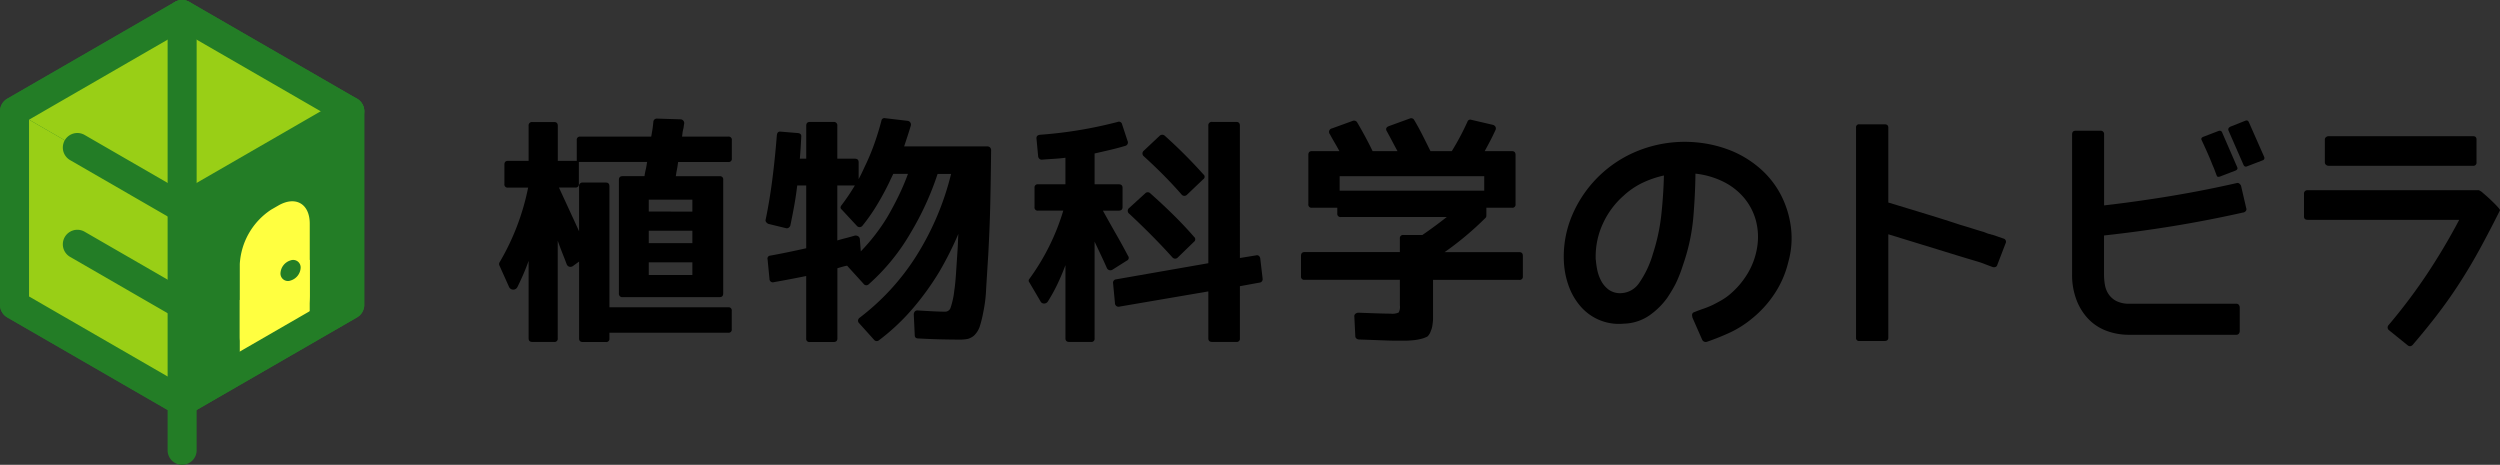 <?xml version="1.0" encoding="UTF-8"?> <svg xmlns="http://www.w3.org/2000/svg" id="レイヤー_1" data-name="レイヤー 1" viewBox="0 0 278.157 51.714"><rect x="0" y="0" width="278.157" height="51.714" fill="#333333" stroke="none"/><defs><style>.cls-1{fill:#237d26;}.cls-2{fill:#ffff40;}.cls-3{fill:#99cf16;}</style></defs><polygon class="cls-1" points="1.615 33.917 20.264 44.683 38.915 33.917 38.913 12.383 20.264 1.615 1.616 12.383 1.615 33.917"></polygon><path class="cls-1" d="M20.264,46.3a1.605,1.605,0,0,1-.807-.217L.807,35.315A1.614,1.614,0,0,1,0,33.916V12.382a1.618,1.618,0,0,1,.807-1.4L19.457.217a1.613,1.613,0,0,1,1.615,0L39.721,10.983a1.617,1.617,0,0,1,.808,1.4V33.916a1.614,1.614,0,0,1-.807,1.4L21.071,46.081A1.6,1.6,0,0,1,20.264,46.3ZM3.23,32.985l17.034,9.834L37.3,32.985V13.315L20.264,3.479,3.231,13.315Z"></path><polygon class="cls-2" points="34.46 37.001 34.46 28.893 26.679 33.385 26.679 41.493 34.46 37.001"></polygon><path class="cls-2" d="M30.964,39.02a7.761,7.761,0,0,0,3.5-6.056V24.889c0-2.22-1.574-3.131-3.5-2.02l-.791.455a7.763,7.763,0,0,0-3.494,6.056v8.076c0,2.219,1.574,3.127,3.494,2.018Z"></path><path class="cls-1" d="M31.207,30.394a.83.83,0,0,0,1.12.82,1.565,1.565,0,0,0,1.124-1.42.833.833,0,0,0-1.124-.821A1.571,1.571,0,0,0,31.207,30.394Z"></path><polygon class="cls-3" points="1.615 33.917 20.264 44.683 20.264 23.147 1.615 12.383 1.615 33.917"></polygon><polygon class="cls-3" points="1.615 12.381 20.264 23.147 38.915 12.381 20.264 1.615 1.615 12.381"></polygon><path class="cls-1" d="M20.264,51.714A1.615,1.615,0,0,1,18.649,50.1V1.615a1.615,1.615,0,0,1,3.23,0V50.1A1.615,1.615,0,0,1,20.264,51.714Z"></path><path class="cls-1" d="M20.263,35.53a1.58,1.58,0,0,1-.806-.217L7.8,28.582a1.615,1.615,0,0,1,1.614-2.8l11.662,6.733a1.615,1.615,0,0,1-.809,3.013Z"></path><path class="cls-1" d="M20.263,24.765a1.6,1.6,0,0,1-.806-.218L7.8,17.815a1.615,1.615,0,1,1,1.614-2.8L21.072,21.75a1.616,1.616,0,0,1-.809,3.015Z"></path><path class="cls-1" d="M20.264,46.3a1.605,1.605,0,0,1-.807-.217L.807,35.315A1.614,1.614,0,0,1,0,33.916V12.382a1.618,1.618,0,0,1,.807-1.4L19.457.217a1.613,1.613,0,0,1,1.615,0L39.721,10.983a1.617,1.617,0,0,1,.808,1.4V33.916a1.614,1.614,0,0,1-.807,1.4L21.071,46.081A1.6,1.6,0,0,1,20.264,46.3ZM3.23,32.985l17.034,9.834L37.3,32.985V13.315L20.264,3.479,3.231,13.315Z"></path><path class="cls-1" d="M20.267,24.763a1.615,1.615,0,0,1-.81-3.014l18.65-10.766a1.615,1.615,0,1,1,1.615,2.8L21.071,24.546A1.608,1.608,0,0,1,20.267,24.763Z"></path><path d="M58.815,17.9v-3.9a.374.374,0,0,1,.422-.422h2.426c.263,0,.4.142.4.422v3.9h2.109V15.6a.35.35,0,0,1,.4-.4h7.884c.035-.193.074-.422.119-.685s.082-.581.118-.95a.383.383,0,0,1,.422-.369l2.584.079a.42.42,0,0,1,.422.5c-.018.089-.03.172-.04.251s-.022.162-.039.25a3.5,3.5,0,0,0-.106.541c-.017.167-.035.294-.053.382h5.142a.35.35,0,0,1,.4.4v2.031a.349.349,0,0,1-.4.395H75.453c-.018.106-.036.224-.053.356s-.044.286-.079.462-.062.325-.079.448-.035.229-.053.316h4.878a.349.349,0,0,1,.4.4v12.63c0,.281-.131.422-.4.422H69.283a.373.373,0,0,1-.422-.422V20c0-.264.14-.4.422-.4h2.425a7.056,7.056,0,0,1,.159-.817c.035-.176.061-.32.079-.436s.035-.223.053-.329H64.405v2.453a.35.35,0,0,1-.4.395H62.19l1.635,3.546q.553,1.2.606,1.332v-5.01a.373.373,0,0,1,.422-.422h2.558q.395,0,.395.422V34.19h13.21a.349.349,0,0,1,.4.4v2.031a.349.349,0,0,1-.4.4H67.806v.634a.35.35,0,0,1-.395.4H64.853c-.281,0-.422-.133-.422-.4V29.1l-.685.5a.487.487,0,0,1-.4.078.469.469,0,0,1-.29-.264c-.123-.333-.273-.721-.448-1.16s-.361-.932-.554-1.477V37.645a.35.35,0,0,1-.4.4H59.237c-.281,0-.422-.133-.422-.4V29.022q-.291.818-.607,1.541t-.632,1.36a.515.515,0,0,1-.95-.027L55.572,29.55a.392.392,0,0,1,0-.344,26.626,26.626,0,0,0,3.19-8.332H56.521a.35.35,0,0,1-.4-.395V18.316q0-.421.4-.421Zm18.22,5.642V22.219H72.183v1.318Zm-4.852,3.507h4.852V25.673H72.183Zm4.852,2.137H72.183V30.6h4.852Z"></path><path d="M95.587,35.956a.372.372,0,0,1-.119-.3.435.435,0,0,1,.172-.3,26.222,26.222,0,0,0,6.381-6.989,30.946,30.946,0,0,0,3.8-9.017h-1.5a32.39,32.39,0,0,1-3.006,6.565,23.088,23.088,0,0,1-4.667,5.722.378.378,0,0,1-.58-.078l-1.819-2c-.089.017-.171.035-.251.053s-.18.043-.3.078l-.316.091c-.088.028-.159.049-.211.067v7.806c0,.263-.141.4-.422.4H90.1a.35.35,0,0,1-.4-.4V30.71c-.421.088-.926.187-1.516.3s-1.278.242-2.069.383a.376.376,0,0,1-.5-.37l-.211-2.162a.329.329,0,0,1,.316-.422q1.872-.342,3.981-.818V20.637h-1q-.133,1.134-.33,2.227t-.435,2.229a.472.472,0,0,1-.2.25.341.341,0,0,1-.3.04l-1.951-.475a.66.66,0,0,1-.251-.211.308.308,0,0,1-.039-.29q.422-2.03.724-4.35t.515-5.011c.035-.3.175-.431.422-.4l1.925.159c.281.036.4.175.369.421q-.079,1.582-.158,2.427h.711V13.991c0-.28.132-.422.4-.422H92.74a.374.374,0,0,1,.422.422v3.666h1.951q.422,0,.422.4v1.872q.316-.581.632-1.292a24.6,24.6,0,0,0,1.094-2.585q.462-1.29.805-2.61a.336.336,0,0,1,.422-.291l2.478.291a.423.423,0,0,1,.317.184.442.442,0,0,1,.052.369q-.184.608-.369,1.174t-.369,1.12h9.256a.406.406,0,0,1,.421.422q-.025,2.217-.052,3.811t-.053,2.6q-.027,1.134-.079,2.412t-.132,2.783q-.1,1.581-.158,2.531t-.079,1.265a15.627,15.627,0,0,1-.317,2.612,12.618,12.618,0,0,1-.422,1.687,2.588,2.588,0,0,1-.606.923,1.831,1.831,0,0,1-.686.369,4.089,4.089,0,0,1-.9.08q-.949,0-2.1-.027t-2.518-.1c-.264,0-.395-.124-.395-.371l-.106-2.267a.538.538,0,0,1,.118-.369.4.4,0,0,1,.357-.106c.6.035,1.151.067,1.661.092s.958.041,1.345.041a.628.628,0,0,0,.607-.422,8.887,8.887,0,0,0,.421-1.951q.106-.659.185-1.834t.185-2.808c.017-.28.03-.562.039-.843s.022-.545.04-.791a37.318,37.318,0,0,1-2.11,4.192,30.427,30.427,0,0,1-3.152,4.324A23.844,23.844,0,0,1,97.8,37.855a.381.381,0,0,1-.553-.052Zm-1.924-12.63q-.264-.21-.027-.5.4-.526.765-1.068t.712-1.12H93.162v6.117q.421-.132.9-.251t1-.276a.529.529,0,0,1,.408.052.41.41,0,0,1,.2.317l.106,1.371a21.573,21.573,0,0,0,2.953-3.823q.659-1.134,1.239-2.321a26.084,26.084,0,0,0,1.055-2.478H99.384c-.088.193-.168.36-.237.5s-.123.255-.158.342a30.486,30.486,0,0,1-1.464,2.7,20.333,20.333,0,0,1-1.568,2.228.4.4,0,0,1-.633,0Z"></path><path d="M118.542,20.505V17.552c-.405.052-.821.092-1.253.118s-.874.058-1.331.093a.357.357,0,0,1-.29-.079.417.417,0,0,1-.158-.264l-.185-1.979c-.036-.263.1-.412.4-.448q2.189-.158,4.338-.514t4.284-.91a.359.359,0,0,1,.5.264l.607,1.846a.387.387,0,0,1-.264.553q-.792.238-1.635.436t-1.767.409v3.428h2.69q.422,0,.421.395v2.136q0,.4-.421.4h-1.767q.816,1.476,1.517,2.7t1.279,2.334a.332.332,0,0,1-.132.527l-1.583,1a.435.435,0,0,1-.633-.158q-.237-.553-.58-1.278t-.791-1.675V37.645a.35.35,0,0,1-.395.4h-2.426c-.281,0-.422-.133-.422-.4V29.5q-.422,1.134-.909,2.149a18.487,18.487,0,0,1-1.042,1.884.489.489,0,0,1-.422.239.428.428,0,0,1-.4-.239l-1.239-2.109a.287.287,0,0,1,0-.395,25.094,25.094,0,0,0,3.771-7.594h-2.8a.35.35,0,0,1-.4-.4V20.9a.35.35,0,0,1,.4-.395ZM124.58,34.11a.4.4,0,0,1-.527-.394l-.211-2.215a.375.375,0,0,1,.343-.422l10.257-1.793v-15.3a.374.374,0,0,1,.422-.422h2.69c.263,0,.4.142.4.422V28.706l1.793-.291a.336.336,0,0,1,.317.053.463.463,0,0,1,.158.316l.263,2.242a.384.384,0,0,1-.369.422l-2.162.395v5.8a.35.35,0,0,1-.4.4h-2.69c-.281,0-.422-.133-.422-.4V32.423Zm6.461-5.457a.4.4,0,0,1-.606-.027q-2.084-2.32-4.8-4.852a.394.394,0,0,1,0-.632l1.793-1.635a.382.382,0,0,1,.553,0q1.425,1.266,2.637,2.465t2.241,2.386a.345.345,0,0,1-.026.554Zm1.028-6.988a.4.4,0,0,1-.606-.026q-.87-1-1.911-2.057t-2.282-2.188a.4.4,0,0,1,0-.634l1.767-1.661a.416.416,0,0,1,.554,0,55.124,55.124,0,0,1,4.3,4.3.329.329,0,0,1-.027.554Z"></path><path d="M155.753,31.132h-10.6a.351.351,0,0,1-.4-.4V28.468c0-.28.133-.422.4-.422h10.6v-1.5a.349.349,0,0,1,.394-.4h2.11q1.344-.922,2.717-2H149.186a.349.349,0,0,1-.394-.4v-.633H145.97a.349.349,0,0,1-.4-.395V17.235c0-.281.131-.422.4-.422h3.058q-.289-.528-.566-1t-.488-.871a.4.4,0,0,1,.238-.659l2.32-.843a.408.408,0,0,1,.475.184q.42.712.856,1.517t.857,1.674h2.769q-.317-.579-.594-1.108t-.566-1.055q-.291-.447.236-.632l2.321-.844a.374.374,0,0,1,.449.158q.474.79.922,1.675t.9,1.806h2.373q.475-.765.91-1.583c.291-.543.567-1.107.831-1.687a.335.335,0,0,1,.449-.211l2.373.554a.456.456,0,0,1,.3.224.4.4,0,0,1-.014.382q-.289.633-.593,1.213t-.593,1.108h3.032c.263,0,.4.141.4.422V22.72a.35.35,0,0,1-.4.395h-2.848v.9a.325.325,0,0,1-.106.237,34.509,34.509,0,0,1-4.535,3.8h8.307c.264,0,.394.142.394.422v2.267a.349.349,0,0,1-.394.4h-9.6V35.4a3.073,3.073,0,0,1-.027.475c-.018.158-.039.31-.065.461a2.057,2.057,0,0,1-.146.461,1.543,1.543,0,0,1-.369.634,3.129,3.129,0,0,1-.791.291,6.1,6.1,0,0,1-1.133.158,6.2,6.2,0,0,1-.62.025h-1.042q-.448,0-1.463-.039c-.677-.027-1.533-.056-2.57-.092a.468.468,0,0,1-.291-.105.323.323,0,0,1-.131-.264l-.106-2.163a.343.343,0,0,1,.119-.33.536.536,0,0,1,.356-.119q1.424.053,2.307.08c.589.018,1.006.025,1.252.025a1.69,1.69,0,0,0,.9-.13,1.3,1.3,0,0,0,.133-.766Zm-6.7-11.524v1.609H165.14V19.608Z"></path><path d="M194.915,35.456a11.358,11.358,0,0,1-2.373,1.516,27.006,27.006,0,0,1-2.584,1.042.44.44,0,0,1-.58-.237L188.3,35.323v-.052c-.089-.3-.009-.483.237-.553q.528-.212,1.028-.383a9.9,9.9,0,0,0,1-.408c.317-.158.628-.326.937-.5a6.556,6.556,0,0,0,.883-.606,9.276,9.276,0,0,0,2.043-2.361,8.152,8.152,0,0,0,1.068-2.887,7.131,7.131,0,0,0-.158-3.137,6.659,6.659,0,0,0-1.358-2.505,7.176,7.176,0,0,0-2.32-1.754,9.242,9.242,0,0,0-3.019-.857q-.027,2.373-.238,4.865a21.661,21.661,0,0,1-1.054,5.023c-.071.211-.155.461-.251.752s-.224.619-.382.988a8.86,8.86,0,0,1-.528,1.082q-.315.553-.685,1.108a8.356,8.356,0,0,1-1.978,1.951,5.235,5.235,0,0,1-2.847.922,5.628,5.628,0,0,1-4.866-1.977,7.128,7.128,0,0,1-1.278-2.228,9.248,9.248,0,0,1-.527-2.6,11.753,11.753,0,0,1,.936-5.3,13.351,13.351,0,0,1,6.447-6.75,13.994,13.994,0,0,1,7.514-1.3,13.646,13.646,0,0,1,3.771.935,11.514,11.514,0,0,1,3.282,2.07,10.061,10.061,0,0,1,2.242,2.927,10.832,10.832,0,0,1,1.068,3.533,9.73,9.73,0,0,1-.29,3.812,11.084,11.084,0,0,1-1.491,3.48A12.113,12.113,0,0,1,194.915,35.456ZM180.65,21.771a9.285,9.285,0,0,0-2.32,3.137,8.705,8.705,0,0,0-.791,3.587v.25a1.32,1.32,0,0,0,.026.25,9.013,9.013,0,0,0,.145,1.016,4.527,4.527,0,0,0,.435,1.226,2.912,2.912,0,0,0,.871,1.014,2.2,2.2,0,0,0,1.476.357,2.531,2.531,0,0,0,1.846-1.068A11.076,11.076,0,0,0,183.92,28.2a21.289,21.289,0,0,0,.923-4.311q.237-2.2.29-4.364a11.273,11.273,0,0,0-2.413.83A8.554,8.554,0,0,0,180.65,21.771Z"></path><path d="M223.149,27.07l-.923,2.4a.327.327,0,0,1-.211.238.492.492,0,0,1-.317,0l-1.265-.475q-.132-.052-1.028-.316t-2.307-.7q-1.411-.435-3.217-.989L210.1,26.068v11.5q0,.37-.422.37h-2.8a.326.326,0,0,1-.369-.37V14.2a.326.326,0,0,1,.369-.369h2.8q.421,0,.422.369v8.333q2.266.686,4.338,1.319t3.652,1.16q.816.237,1.476.448t1.133.343c.141.052.264.1.369.144a1.611,1.611,0,0,0,.291.093h.053a.783.783,0,0,0,.264.079l1.238.422A.367.367,0,0,1,223.149,27.07Z"></path><path d="M249.343,20.663l.58,2.5c.07.193-.018.352-.264.475h-.053q-3.876.87-7.712,1.5T234.1,26.2v4.352a6.574,6.574,0,0,0,.1,1.146,2.66,2.66,0,0,0,.422,1.055,2.359,2.359,0,0,0,.87.752,3.133,3.133,0,0,0,1.45.289h11.865a.343.343,0,0,1,.3.133.481.481,0,0,1,.093.289v2.611a.481.481,0,0,1-.093.289.343.343,0,0,1-.3.133H236.95a7.105,7.105,0,0,1-2.663-.475,5.416,5.416,0,0,1-2-1.359,6.3,6.3,0,0,1-1.278-2.121,7.772,7.772,0,0,1-.462-2.742V14.967c0-.28.132-.422.395-.422h2.743a.374.374,0,0,1,.422.422v7.885q.975-.107,2.439-.3t3.217-.461q1.752-.264,3.717-.62t4.021-.8l1.318-.29c.194-.07.36.009.5.237A.082.082,0,0,1,249.343,20.663Zm-2.083-5.881,1.661,3.824c.07.159.009.282-.185.37l-1.714.659a.561.561,0,0,1-.25.039c-.062-.009-.119-.083-.171-.224-.071-.193-.141-.383-.211-.567s-.15-.373-.238-.567q-.212-.553-.514-1.239t-.672-1.477c-.088-.159-.035-.281.158-.37l1.714-.659A.305.305,0,0,1,247.26,14.782Zm2.979-1.134,1.688,3.825a.274.274,0,0,1-.185.369l-1.714.659q-.289.132-.422-.185l-1.661-3.8a.3.3,0,0,1,.132-.37l.079-.052,1.661-.659C250.011,13.35,250.151,13.421,250.239,13.648Z"></path><path d="M268.478,38.33a.486.486,0,0,1-.29.186.4.4,0,0,1-.316-.106l-2.057-1.663a.385.385,0,0,1-.052-.58,61.905,61.905,0,0,0,4.244-5.629,69.758,69.758,0,0,0,3.613-6.078H256.77q-.422,0-.421-.369V21.586a.373.373,0,0,1,.421-.422h19.038a1.532,1.532,0,0,1,.462.316q.381.316.817.725c.29.274.545.527.765.765s.32.383.3.435q-1.134,2.268-2.176,4.18t-2.162,3.664Q272.7,33,271.4,34.718T268.478,38.33Zm7.066-20.277a.349.349,0,0,1-.395.395H259.091a.451.451,0,0,1-.289-.105.35.35,0,0,1-.133-.29V15.521a.322.322,0,0,1,.133-.264.458.458,0,0,1,.289-.106h16.058c.264,0,.395.123.395.37Z"></path></svg> 